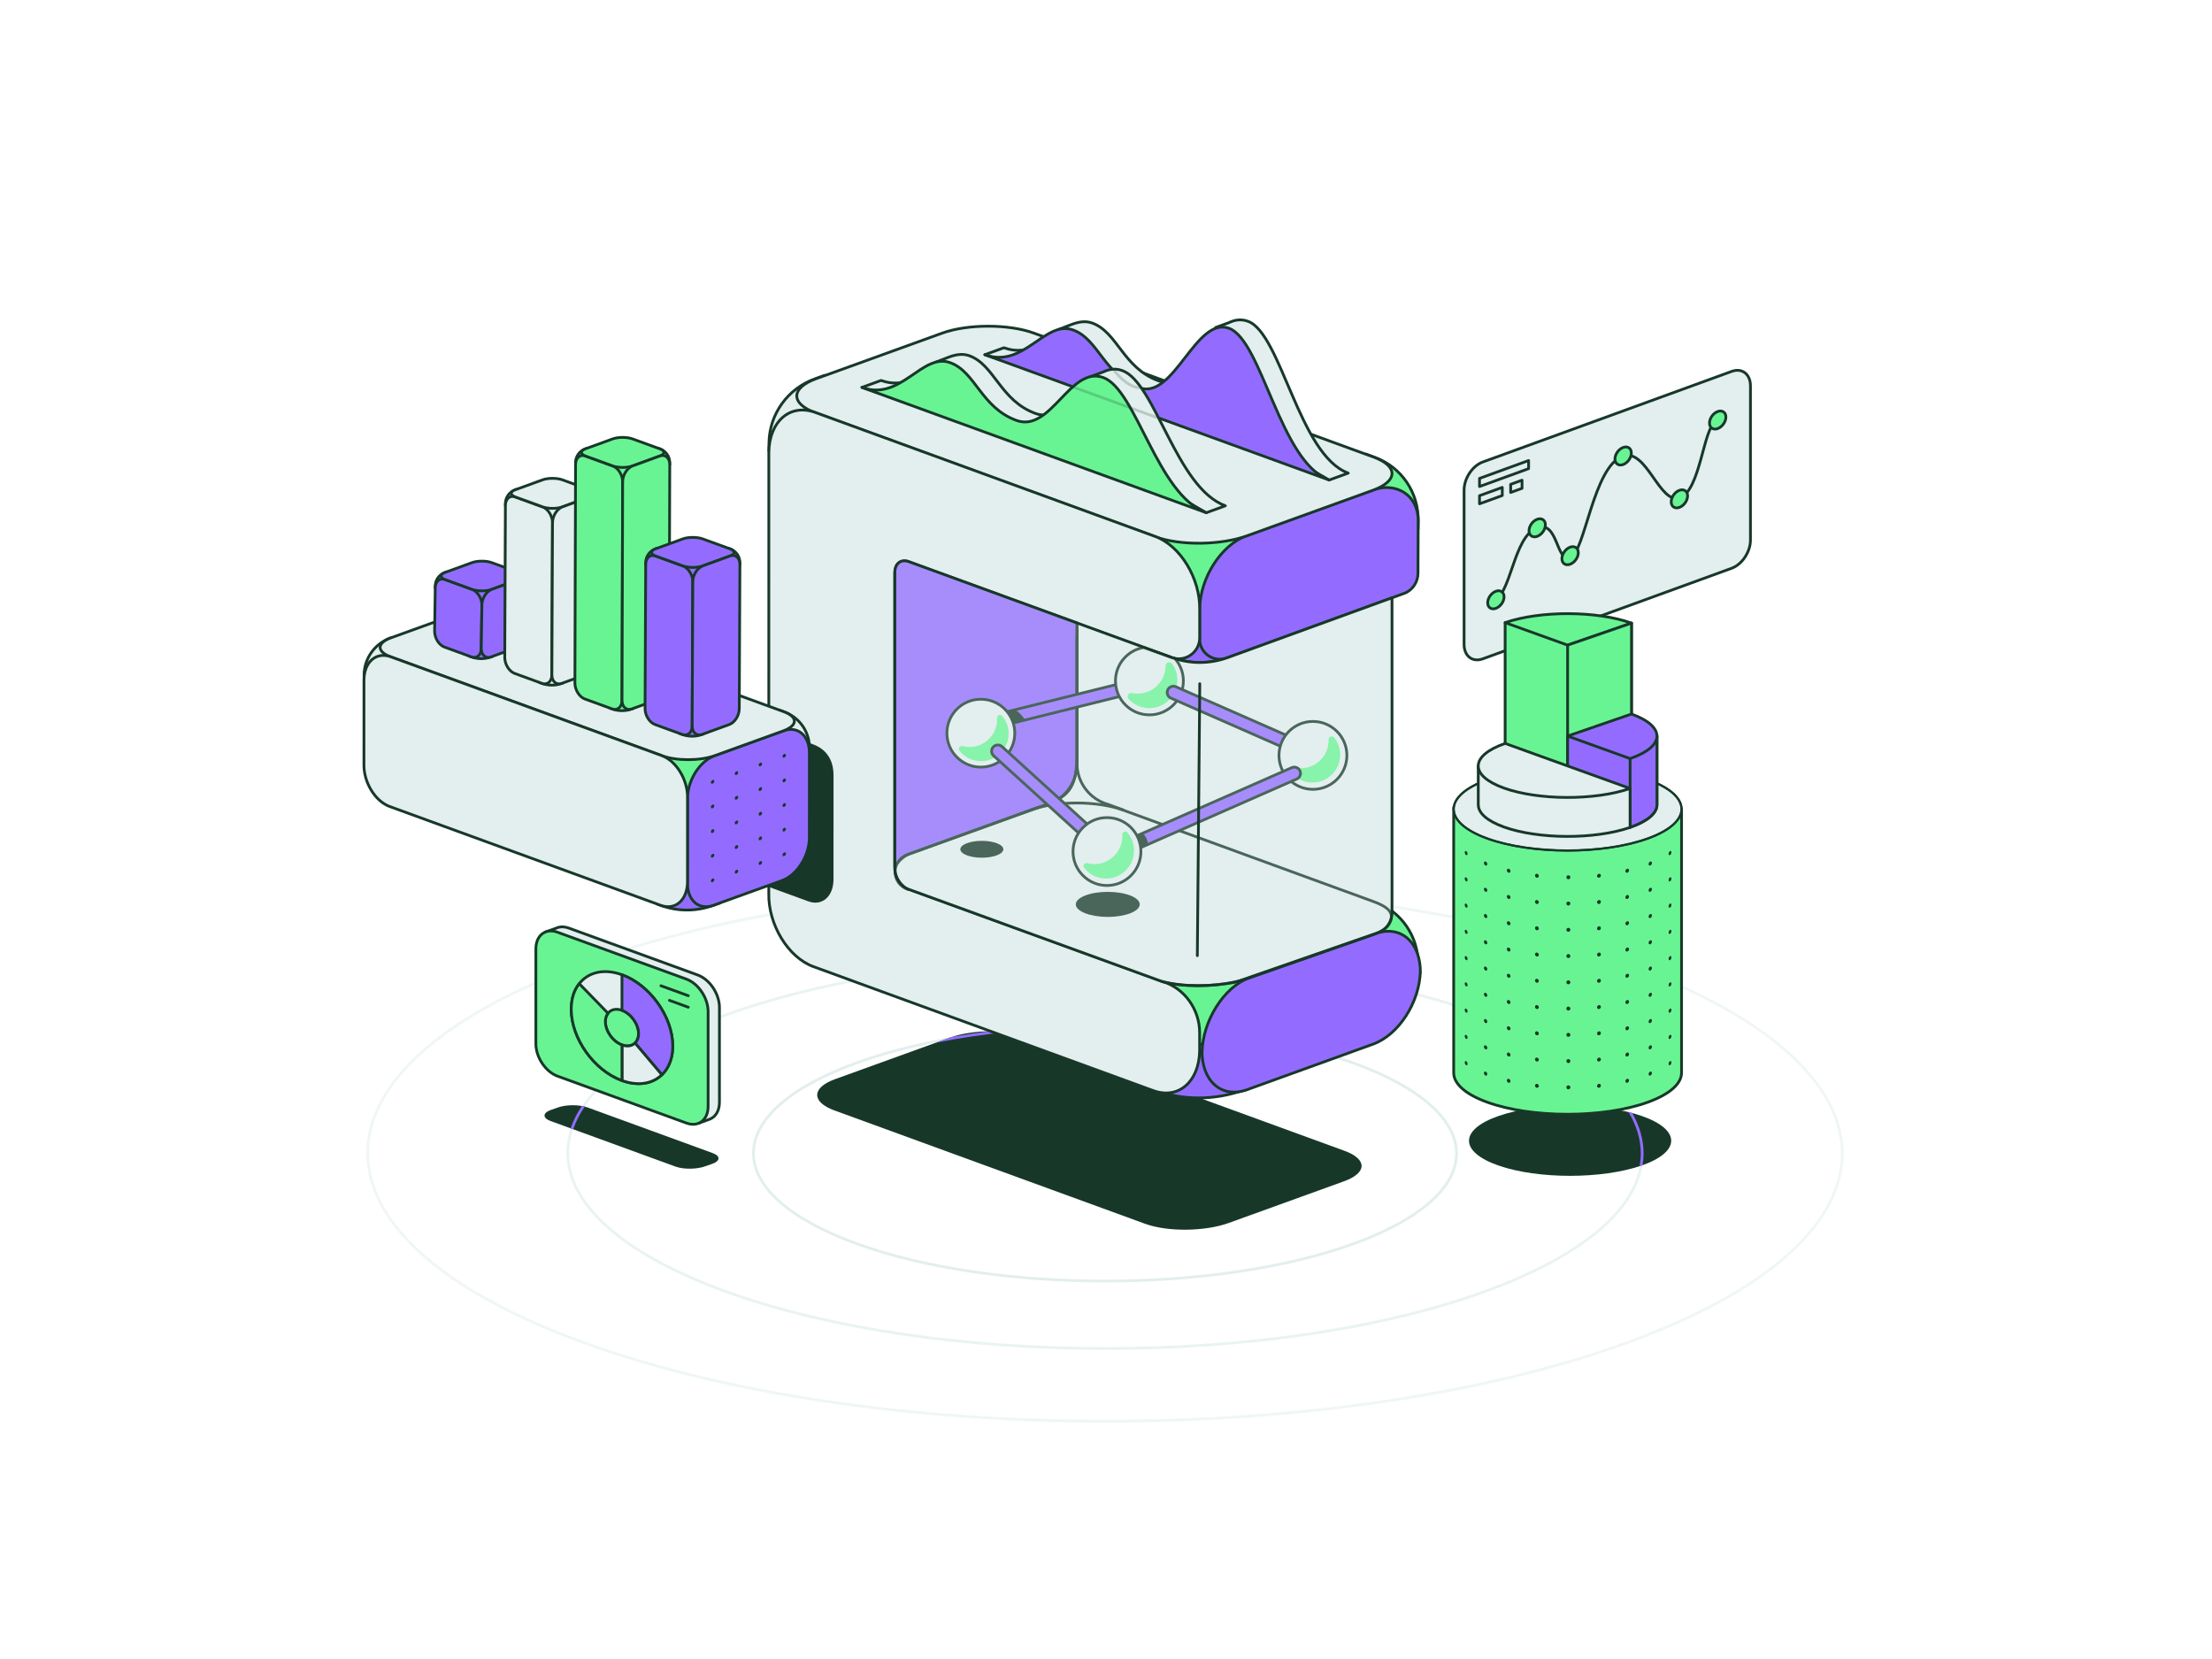 <?xml version="1.0" encoding="UTF-8"?>
<svg id="illustration" xmlns="http://www.w3.org/2000/svg" viewBox="0 0 800 600">
  <defs>
    <style>
      .cls-1, .cls-2, .cls-3, .cls-4, .cls-5, .cls-6, .cls-7, .cls-8, .cls-9, .cls-10, .cls-11 {
        stroke-linecap: round;
        stroke-linejoin: round;
      }

      .cls-1, .cls-2, .cls-3, .cls-4, .cls-6, .cls-8, .cls-9, .cls-11 {
        stroke: #173829;
      }

      .cls-1, .cls-2, .cls-12 {
        fill: #69f493;
      }

      .cls-13, .cls-3, .cls-5, .cls-7, .cls-8, .cls-10 {
        fill: none;
      }

      .cls-14, .cls-6, .cls-9 {
        fill: #e3eeee;
      }

      .cls-2, .cls-3 {
        stroke-width: .8px;
      }

      .cls-15, .cls-11 {
        fill: #936cff;
      }

      .cls-4 {
        fill: #68f493;
      }

      .cls-5, .cls-7, .cls-10 {
        stroke: #e3eeee;
      }

      .cls-16 {
        fill: #173829;
      }

      .cls-7, .cls-17 {
        opacity: .75;
      }

      .cls-18 {
        opacity: .21;
      }

      .cls-9 {
        stroke-width: .7px;
      }

      .cls-10 {
        opacity: .5;
      }
    </style>
  </defs>
  <g>
    <path class="cls-10" d="M588.264,485.665c-104.081,37.822-272.91,37.793-377.089-.065-104.18-37.858-104.259-99.209-.178-137.031,104.081-37.822,272.91-37.793,377.089.065,104.18,37.858,104.259,99.209.178,137.031Z"/>
    <path class="cls-7" d="M537.073,467.063c-75.836,27.558-198.848,27.537-274.756-.047-75.908-27.584-75.966-72.286-.13-99.844,75.836-27.558,198.848-27.537,274.756.047,75.908,27.584,75.966,72.286.13,99.844Z"/>
    <path class="cls-5" d="M489.574,449.802c-49.628,18.034-130.128,18.02-179.803-.031-49.675-18.051-49.713-47.304-.085-65.339,49.628-18.034,130.128-18.02,179.803.031,49.675,18.051,49.713,47.304.085,65.339Z"/>
  </g>
  <path class="cls-16" d="M301.699,401.573l112.404,41.012c8.307,3.044,21.829,2.779,30.256-.268l41.697-15.077c8.427-3.047,8.523-7.984.216-11.028l-112.32-40.981c-8.307-3.044-21.872-3.042-30.299.005l-41.697,15.077c-8.427,3.047-8.564,8.216-.257,11.259Z"/>
  <path class="cls-16" d="M199.115,405.427l45.184,16.481c2.948,1.08,7.746.986,10.736-.095l2.568-.899c2.99-1.081,3.024-2.833.077-3.913l-45.154-16.47c-2.948-1.08-7.761-1.079-10.751.002l-2.568.899c-2.99,1.081-3.039,2.915-.091,3.995Z"/>
  <path class="cls-16" d="M541.984,421.542c14.272,4.954,37.424,4.95,51.709-.008,14.286-4.958,14.297-12.994.024-17.947s-37.424-4.95-51.709.008c-14.286,4.958-14.297,12.994-.024,17.947Z"/>
  <path class="cls-15" d="M344.434,374.981c-.26.085-.53.165-.781.255l-5.173,1.87c8.306-1.656,17.01-2.953,25.951-3.882-2.126-.209-4.322-.293-6.513-.259-4.578.572-9.076,1.248-13.484,2.015ZM590.321,402.557c-.441-.119-.892-.232-1.345-.343,2.925,4.867,4.436,9.878,4.436,14.97,0,1.531-.149,3.054-.418,4.569.229-.076.475-.142.7-.22.128-.044.247-.091.373-.136.221-1.397.346-2.802.346-4.213,0-4.976-1.394-9.87-4.091-14.627ZM206.372,408.074l.932.34c.941-2.773,2.341-5.508,4.174-8.197-.333-.084-.684-.152-1.043-.215-1.769,2.647-3.131,5.341-4.063,8.072Z"/>
  <g>
    <path class="cls-1" d="M494.002,164.22l-.495,27.159h19.339s.055-3.006.055-3.006c.187-10.278-6.065-19.44-15.65-22.955l-3.248-1.198Z"/>
    <path class="cls-1" d="M494.002,324.905l-.495,27.159h19.339s.055-3.006.055-3.006c.187-10.278-6.065-19.44-15.65-22.955l-3.248-1.198Z"/>
    <path class="cls-6" d="M278.116,160.016l-.055,3.006h19.685s.497-27.281.497-27.281l-3.64,1.32c-9.713,3.514-16.299,12.676-16.487,22.955Z"/>
    <path class="cls-11" d="M415.078,377.393l-.289,15.885,2.543.934c10.453,3.819,21.95,3.819,32.543,0l4.273-1.544.278-15.276h-39.348Z"/>
    <rect class="cls-1" x="419.338" y="346.001" width="36.356" height="31.652"/>
    <path class="cls-11" d="M434.743,380.594l-.018-.853c-.205,11.261,7.097,17.689,16.31,14.358l45.591-16.485c9.213-3.331,16.848-15.16,17.053-26.421l.018.853c.205-11.26-7.098-17.688-16.311-14.357l-45.621,15.985c-9.213,3.331-16.817,15.66-17.022,26.92Z"/>
    <polygon class="cls-1" points="412.791 221.211 454.387 221.211 455.047 184.982 413.451 184.982 412.791 221.211"/>
    <g>
      <path class="cls-11" d="M423.813,237.812c6.532,2.374,13.683,2.374,20.215,0l.648-.236v-13.329h-25.339v11.933l4.476,1.632Z"/>
      <path class="cls-11" d="M433.881,231.141c0,5.044,5.013,8.554,9.753,6.829l64.236-23.38c2.981-1.085,4.965-4.113,4.965-7.285l.068-19.086c0-9.215-8.072-14.006-16.379-11.003l-45.591,16.485c-9.213,3.331-16.847,15.16-17.052,26.42v11.019Z"/>
      <path class="cls-6" d="M294.892,149.271l122.9,44.841c9.083,3.328,23.867,3.038,33.08-.293l45.59-16.484c9.214-3.331,9.319-8.73.236-12.058l-122.807-44.807c-9.083-3.328-23.915-3.325-33.128.006l-45.59,16.484c-9.214,3.331-9.363,8.983-.281,12.311Z"/>
      <path class="cls-6" d="M420.119,354.851l-91.48-33.258c-2.767-1.011-5.001-4.355-5.001-7.488v-106.829c0-3.133,2.234-4.846,5.001-3.849l95.175,34.418h0c4.932,1.697,10.068-1.968,10.068-7.183v-10.226c.205-11.26-6.998-23.089-16.09-26.42l-122.9-44.841c-9.091-3.331-16.628,3.097-16.833,14.358l-.018,159.62c-.205,11.261,6.999,23.089,16.09,26.42l122.9,44.841c9.091,3.331,16.628-3.097,16.833-14.357v-6.578c.002-8.416-5.532-16.236-13.622-18.556l-.123-.07Z"/>
      <path class="cls-16" d="M278.049,263.358l-.007,57.407,14.315,5.22c4.911,1.799,8.981-1.673,9.092-7.755l.01-37.361c.111-6.082-2.604-9.916-7.515-11.715l-15.896-5.796Z"/>
    </g>
    <path class="cls-6" d="M503.437,216.192v113.928c0,3.257-2.063,6.158-5.14,7.226l-51.129,17.759c-8.106,1.728-19.505,1.94-27.049-.181l-91.48-33.294c-2.767-1.011-5.001-4.355-5.001-7.487v-107.18c0-3.133,2.234-4.846,5.001-3.849l95.175,34.699c6.532,2.374,13.683,2.374,20.215,0l59.409-21.62Z"/>
    <g class="cls-17">
      <path class="cls-11" d="M328.639,203.113c-2.767-.997-5.001.716-5.001,3.849v106.592s1.835-3.479,5.352-4.759c2.396-.872,49.069-17.662,49.069-17.662,9.323-3.331,11.273-7.117,11.48-18.377l.005-47.438-60.906-22.205Z"/>
      <path class="cls-8" d="M420.119,354.922c7.544,2.121,17.933,2.013,26.038.285,1.714-.351,3.455-.763,4.93-1.297l45.382-15.813c1.601-.576,2.908-1.222,3.962-1.896,2.009-1.307,2.775-3.234,2.775-4.681,0-2.163-2.002-3.832-6.512-5.476l-90.717-33.133c-9.075-3.329-23.91-3.329-33.125,0l-44.992,16.294c-5.748,2.559-5.451,10.326.466,12.465"/>
      <path class="cls-8" d="M389.507,230.407v45.889c0,6.867-4.558,12.899-11.164,14.775l-5.491,1.84"/>
      <path class="cls-8" d="M389.507,225.304v50.819c0,6.867,4.558,12.899,11.164,14.775l5.491,2.012"/>
      <ellipse class="cls-16" cx="400.64" cy="327.082" rx="11.56" ry="4.529"/>
      <ellipse class="cls-16" cx="355.097" cy="307.151" rx="7.78" ry="3.049"/>
      <g>
        <path class="cls-11" d="M360.674,260.82c-.024-.068-.045-.136-.062-.207-.299-1.202.432-2.42,1.635-2.719l43.023-10.7c1.204-.299,2.428.434,2.72,1.635.299,1.202-.432,2.42-1.635,2.719l-43.023,10.7c-1.132.282-2.278-.351-2.658-1.428Z"/>
        <path class="cls-16" d="M370.441,259.889c-.966-1.269-1.928-2.438-3.37-3.195l-4.824,1.2c-1.203.299-1.934,1.517-1.635,2.719.017.071.038.14.062.207.38,1.078,1.525,1.71,2.658,1.428l7.425-1.847c-.091-.18-.195-.352-.316-.512Z"/>
        <g>
          <path class="cls-6" d="M413.651,234.17c-5.802.978-10.225,6.012-10.225,12.092,0,6.78,5.497,12.277,12.277,12.277s12.277-5.496,12.277-12.277c0-3.128-1.179-5.973-3.105-8.141-.354-.068-.708-.155-1.061-.276l-10.162-3.675Z"/>
          <path class="cls-12" d="M421.562,240.765c-.006,1.105-.198,2.256-.619,3.434-1.146,3.202-3.914,5.667-7.232,6.409-1.514.338-2.981.331-4.347.048-1.228-.255-2.022,1.251-1.172,2.174,2.098,2.278,5.223,3.593,8.646,3.202,4.732-.54,8.537-4.486,8.925-9.233.207-2.532-.518-4.884-1.868-6.758-.708-.984-2.326-.487-2.332.725Z"/>
        </g>
        <path class="cls-11" d="M422.247,249.733c.022-.068.048-.135.077-.202.498-1.134,1.821-1.652,2.956-1.153l40.593,17.824c1.135.499,1.656,1.827,1.153,2.957-.498,1.134-1.821,1.652-2.956,1.153l-40.593-17.824c-1.068-.469-1.589-1.67-1.231-2.755Z"/>
        <g>
          <circle class="cls-6" cx="474.84" cy="273.198" r="12.277"/>
          <path class="cls-12" d="M480.495,267.491c.031.979-.085,1.995-.378,3.037-1.008,3.58-3.988,6.387-7.636,7.112-1.539.306-3.025.252-4.4-.085-1.059-.26-1.878.952-1.186,1.794,2.069,2.521,5.339,4.016,8.941,3.602,4.364-.502,7.997-3.933,8.712-8.267.496-3.006-.347-5.811-2.025-7.926-.689-.869-2.063-.375-2.028.734Z"/>
        </g>
        <path class="cls-11" d="M408.741,305.973c-.034-.063-.065-.127-.093-.195-.48-1.142.055-2.458,1.198-2.938l57.373-25.225c1.143-.48,2.466.056,2.939,1.198.48,1.142-.055,2.458-1.198,2.938l-57.373,25.225c-1.075.452-2.305.004-2.846-1.003Z"/>
        <path class="cls-16" d="M413.234,301.349l-3.389,1.49c-1.143.48-1.678,1.796-1.197,2.938.028.068.06.132.093.196.541,1.006,1.77,1.455,2.846,1.002l3.603-1.584c-.122-1.549-.77-3.033-1.956-4.042Z"/>
        <g>
          <circle class="cls-6" cx="354.737" cy="265.161" r="12.277"/>
          <path class="cls-12" d="M360.606,259.709c.019.403.014.813-.015,1.229-.322,4.564-3.872,8.42-8.395,9.108-1.434.218-2.806.127-4.076-.211-.986-.263-1.738.892-1.105,1.692,2.044,2.585,5.335,4.131,8.979,3.709,4.648-.537,8.382-4.421,8.751-9.085.218-2.753-.676-5.288-2.284-7.209-.646-.772-1.901-.239-1.854.767Z"/>
        </g>
        <path class="cls-11" d="M359.084,270.339c.043-.057.088-.113.138-.167.833-.917,2.252-.986,3.169-.152l32.803,29.824c.917.835.988,2.26.152,3.17-.833.917-2.252.986-3.169.152l-32.803-29.824c-.863-.785-.974-2.089-.289-3.003Z"/>
        <g>
          <circle class="cls-6" cx="400.35" cy="307.974" r="12.277"/>
          <path class="cls-12" d="M405.902,301.853c.059,1.059-.05,2.165-.37,3.3-1.015,3.604-4.015,6.43-7.688,7.16-1.637.325-3.215.247-4.664-.147-.985-.268-1.74.874-1.111,1.679,2.073,2.652,5.437,4.242,9.152,3.815,4.394-.505,8.051-3.96,8.771-8.323.52-3.15-.421-6.08-2.249-8.236-.643-.759-1.897-.239-1.842.754Z"/>
        </g>
      </g>
    </g>
    <path class="cls-13" d="M503.437,216.712v113.408c0,3.257-2.063,6.158-5.14,7.226l-51.129,17.759c-8.106,1.728-19.505,1.94-27.049-.181l-91.48-33.294c-2.767-1.011-5.001-4.355-5.001-7.487v-106.66c0-3.133,2.234-4.846,5.001-3.849l95.175,34.699c6.532,2.374,13.683,2.374,20.215,0l59.409-21.62Z"/>
    <line class="cls-8" x1="433.03" y1="345.611" x2="433.919" y2="247.267"/>
    <g>
      <path class="cls-6" d="M451.359,116.207c-2.475-.901-4.731-.566-6.865.474l-4.869,1.772-.158,1.916c-6.06,5.689-12.69,20.189-20.519,17.339-12.764-4.646-14.781-17.543-23.906-20.865-2.602-.947-5.149-.385-7.717.587l-4.625,1.785.337.904c-5.217,3.52-10.77,7.954-18.169,6.182l-1.793-.53-6.901,2.512,6.584,2.102,6.477.485,1.92-1.805-1.345-.844,87.555,31.867,23.341,13.519,6.901-2.512c-17.79-6.475-24.242-50.52-36.248-54.89Z"/>
      <path class="cls-11" d="M356.175,128.283c14.177,5.16,21.682-12.671,31.967-8.928,9.125,3.321,11.141,16.219,23.906,20.865,12.509,4.553,20.404-25.871,32.411-21.501,12.006,4.37,18.458,48.415,36.248,54.89l-124.531-45.326Z"/>
    </g>
    <g>
      <path class="cls-6" d="M405.915,134.035c-2.475-.901-4.731-.566-6.865.474l-4.869,1.772-.158,1.916c-6.06,5.689-11.69,14.189-19.519,11.339-12.764-4.646-14.781-17.543-23.906-20.865-2.602-.947-5.149-.385-7.717.587l-4.625,1.785.337.904c-5.217,3.52-10.77,7.954-18.169,6.182l-1.793-.53-6.901,2.512,6.584,2.102,6.477.485,1.92-1.805-1.345-.844,87.555,31.867,23.341,13.519,6.901-2.512c-17.79-6.475-25.242-44.52-37.248-48.89Z"/>
      <path class="cls-1" d="M311.731,140.11c14.177,5.16,21.682-12.671,31.967-8.928,9.125,3.321,11.141,16.219,23.906,20.865,12.509,4.553,19.404-19.871,31.411-15.501,12.006,4.37,19.458,42.415,37.248,48.89l-124.531-45.326Z"/>
      <g class="cls-18">
        <line class="cls-6" x1="388.07" y1="139.959" x2="418.259" y2="150.947"/>
        <path class="cls-6" d="M402.926,133.955s4.463,6.063,9.121,6.265"/>
      </g>
    </g>
  </g>
  <g>
    <path class="cls-6" d="M626.284,205.516l-89.992,32.755c-3.75,1.365-6.789-.971-6.789-5.218v-55.815c0-4.246,3.04-8.795,6.789-10.16l89.992-32.755c3.75-1.365,6.789.971,6.789,5.218v55.815c0,4.246-3.04,8.795-6.789,10.16Z"/>
    <path class="cls-6" d="M539.401,218.131c7.389-2.69,7.67-24.009,16.551-27.241,7.648-2.784,6.726,12.688,11.993,10.771,5.268-1.917,8.262-32.799,18.908-36.674,8.685-3.161,13.326,17.747,20.732,15.052s8.521-25.699,12.887-27.288"/>
    <path class="cls-4" d="M558.916,189.811c0,1.706-1.327,3.571-2.964,4.167s-2.964-.304-2.964-2.009c0-1.706,1.327-3.571,2.964-4.167s2.964.304,2.964,2.009Z"/>
    <path class="cls-4" d="M543.966,215.85c0,1.706-1.327,3.571-2.964,4.167s-2.964-.304-2.964-2.009c0-1.706,1.327-3.571,2.964-4.167s2.964.304,2.964,2.009Z"/>
    <path class="cls-4" d="M570.815,199.901c0,1.706-1.327,3.571-2.964,4.167s-2.964-.304-2.964-2.009,1.327-3.571,2.964-4.167,2.964.304,2.964,2.009Z"/>
    <path class="cls-4" d="M590.003,163.84c0,1.706-1.327,3.571-2.964,4.167-1.637.596-2.964-.304-2.964-2.009s1.327-3.571,2.964-4.167c1.637-.596,2.964.304,2.964,2.009Z"/>
    <path class="cls-4" d="M610.343,179.338c0,1.706-1.327,3.571-2.964,4.167s-2.964-.304-2.964-2.009,1.327-3.571,2.964-4.167,2.964.304,2.964,2.009Z"/>
    <path class="cls-4" d="M624.193,150.84c0,1.706-1.327,3.571-2.964,4.167s-2.964-.304-2.964-2.009c0-1.706,1.327-3.571,2.964-4.167s2.964.304,2.964,2.009Z"/>
    <g>
      <polygon class="cls-6" points="552.842 169.499 535.089 175.96 535.089 173.019 552.842 166.557 552.842 169.499"/>
      <polygon class="cls-6" points="543.319 179.214 535.089 182.21 535.089 179.268 543.319 176.273 543.319 179.214"/>
      <polygon class="cls-6" points="550.466 176.613 546.351 178.111 546.351 175.169 550.466 173.671 550.466 176.613"/>
    </g>
  </g>
  <g>
    <g>
      <path class="cls-6" d="M281.854,256.82l-.285,15.667h11.155s.032-1.734.032-1.734c.108-5.929-3.499-11.214-9.028-13.241l-1.874-.691Z"/>
      <path class="cls-6" d="M131.667,243.986l-.003.17c-.016.859.676,1.564,1.536,1.564h8.283c.837,0,1.52-.671,1.536-1.508l.219-11.996c.02-1.077-1.047-1.839-2.059-1.472h0c-5.603,2.027-9.402,7.312-9.51,13.241Z"/>
      <path class="cls-11" d="M237.8,317.777l-.167,9.163,1.467.539c6.03,2.203,12.662,2.203,18.772,0l2.465-.891.161-8.812h-22.698Z"/>
      <polygon class="cls-2" points="236.48 289.159 260.475 289.159 260.856 268.26 236.861 268.26 236.48 289.159"/>
      <g>
        <path class="cls-11" d="M248.647,288.53l-.011,30.602c-.118,6.496,4.094,10.204,9.408,8.282l24.826-8.973c5.314-1.921,9.719-8.745,9.837-15.241l.011-30.602c.118-6.495-4.094-10.203-9.409-8.282l-24.826,8.973c-5.314,1.921-9.718,8.745-9.837,15.24Z"/>
        <path class="cls-6" d="M141.37,237.586l97.968,35.72c5.24,1.92,13.795,1.918,19.11-.003l24.826-8.973c5.315-1.922,5.376-5.036.136-6.955l-97.968-35.72c-5.239-1.92-13.795-1.918-19.11.003l-24.826,8.973c-5.315,1.922-5.375,5.036-.136,6.955Z"/>
        <path class="cls-6" d="M131.634,245.832l-.011,30.602c-.118,6.496,4.037,13.319,9.281,15.24l98.021,35.74c5.244,1.921,9.592-1.786,9.71-8.282l.011-30.602c.118-6.495-4.037-13.319-9.281-15.24l-98.021-35.74c-5.244-1.921-9.592,1.787-9.71,8.282Z"/>
      </g>
      <g>
        <path class="cls-16" d="M284.259,273.107c0,.361-.281.757-.628.883s-.628-.064-.628-.426.281-.757.628-.883.628.064.628.426Z"/>
        <path class="cls-16" d="M275.623,276.251c0,.361-.281.757-.628.883s-.628-.064-.628-.426c0-.361.281-.757.628-.883s.628.064.628.426Z"/>
        <path class="cls-16" d="M266.987,279.394c0,.361-.281.757-.628.883s-.628-.064-.628-.426c0-.361.281-.757.628-.883s.628.064.628.426Z"/>
        <path class="cls-16" d="M258.351,282.537c0,.361-.281.757-.628.883s-.628-.064-.628-.426c0-.361.281-.757.628-.883s.628.064.628.426Z"/>
        <path class="cls-16" d="M284.259,282.015c0,.361-.281.757-.628.883s-.628-.064-.628-.426c0-.361.281-.757.628-.883s.628.064.628.426Z"/>
        <path class="cls-16" d="M275.623,285.158c0,.361-.281.757-.628.883s-.628-.064-.628-.426.281-.757.628-.883.628.064.628.426Z"/>
        <path class="cls-16" d="M266.987,288.301c0,.361-.281.757-.628.883s-.628-.064-.628-.426.281-.757.628-.883.628.064.628.426Z"/>
        <path class="cls-16" d="M258.351,291.444c0,.361-.281.757-.628.883s-.628-.064-.628-.426.281-.757.628-.883.628.064.628.426Z"/>
        <path class="cls-16" d="M284.259,290.922c0,.361-.281.757-.628.883s-.628-.064-.628-.426c0-.361.281-.757.628-.883s.628.064.628.426Z"/>
        <path class="cls-16" d="M275.623,294.065c0,.361-.281.757-.628.883s-.628-.064-.628-.426.281-.757.628-.883.628.064.628.426Z"/>
        <path class="cls-16" d="M266.987,297.208c0,.361-.281.757-.628.883s-.628-.064-.628-.426.281-.757.628-.883.628.064.628.426Z"/>
        <path class="cls-16" d="M258.351,300.352c0,.361-.281.757-.628.883s-.628-.064-.628-.426.281-.757.628-.883.628.064.628.426Z"/>
        <path class="cls-16" d="M284.259,299.829c0,.361-.281.757-.628.883s-.628-.064-.628-.426.281-.757.628-.883.628.064.628.426Z"/>
        <path class="cls-16" d="M275.623,302.972c0,.361-.281.757-.628.883s-.628-.064-.628-.426c0-.361.281-.757.628-.883s.628.064.628.426Z"/>
        <path class="cls-16" d="M266.987,306.116c0,.361-.281.757-.628.883s-.628-.064-.628-.426c0-.361.281-.757.628-.883s.628.064.628.426Z"/>
        <path class="cls-16" d="M258.351,309.259c0,.361-.281.757-.628.883s-.628-.064-.628-.426c0-.361.281-.757.628-.883s.628.064.628.426Z"/>
        <path class="cls-16" d="M284.259,308.736c0,.361-.281.757-.628.883s-.628-.064-.628-.426c0-.361.281-.757.628-.883s.628.064.628.426Z"/>
        <path class="cls-16" d="M275.623,311.88c0,.361-.281.757-.628.883s-.628-.064-.628-.426c0-.361.281-.757.628-.883s.628.064.628.426Z"/>
        <path class="cls-16" d="M266.987,315.023c0,.361-.281.757-.628.883s-.628-.064-.628-.426c0-.361.281-.757.628-.883s.628.064.628.426Z"/>
        <path class="cls-16" d="M258.351,318.166c0,.361-.281.757-.628.883s-.628-.064-.628-.426.281-.757.628-.883.628.064.628.426Z"/>
      </g>
    </g>
    <g>
      <g>
        <g>
          <path class="cls-11" d="M161.569,206.812v5.842h-4.16v-.647c0-2.211,1.381-4.182,3.456-4.938l.703-.258Z"/>
          <path class="cls-11" d="M191.154,212.008v.647h-4.234v-5.868l.778.284c2.076.756,3.456,2.727,3.456,4.938Z"/>
          <path class="cls-11" d="M178.104,233.981v3.417l-.551.201c-2.263.822-4.736.822-7,0l-.913-.332v-3.286h8.464Z"/>
          <rect class="cls-11" x="169.867" y="211.278" width="8.947" height="7.793"/>
          <g>
            <path class="cls-11" d="M170.718,213.154l-9.742-3.546c-1.969-.717-3.565.666-3.565,3.088l-.228,15.649c0,2.422,1.596,4.967,3.565,5.683l9.742,3.546c1.969.717,3.564-.666,3.564-3.088l.228-15.649c0-2.422-1.596-4.967-3.564-5.683Z"/>
            <path class="cls-11" d="M187.576,207.028l-9.742-3.546c-1.969-.717-5.159-.717-7.126-.001l-9.722,3.539c-1.967.716-1.965,1.877.003,2.594l9.742,3.546c1.969.717,5.159.717,7.126.001l9.722-3.539c1.967-.716,1.965-1.877-.003-2.594Z"/>
            <path class="cls-11" d="M187.589,209.608l-9.742,3.546c-1.969.717-3.564,3.261-3.564,5.683l-.228,15.649c0,2.422,1.596,3.805,3.564,3.088l9.742-3.546c1.969-.717,3.564-3.261,3.564-5.683l.228-15.649c0-2.422-1.596-3.805-3.564-3.088Z"/>
          </g>
        </g>
        <g>
          <path class="cls-6" d="M186.983,176.909v5.899h-4.2v-.653c0-2.232,1.394-4.222,3.49-4.986l.71-.26Z"/>
          <path class="cls-6" d="M216.855,182.155v.653h-4.275v-5.925l.785.287c2.096.763,3.49,2.753,3.49,4.986Z"/>
          <path class="cls-6" d="M203.678,243.517v3.45l-.556.203c-2.286.83-4.783.83-7.068,0l-.922-.335v-3.318h8.546Z"/>
          <rect class="cls-6" x="195.362" y="181.418" width="9.035" height="7.869"/>
          <g>
            <path class="cls-6" d="M196.22,183.312l-9.837-3.58c-1.988-.723-3.599.673-3.599,3.118l-.231,54.976c0,2.446,1.612,5.015,3.599,5.738l9.837,3.58c1.988.723,3.599-.673,3.599-3.118l.231-54.976c0-2.446-1.611-5.015-3.599-5.738Z"/>
            <path class="cls-6" d="M213.242,177.126l-9.837-3.58c-1.988-.724-5.209-.724-7.195-.001l-9.817,3.573c-1.986.723-1.984,1.895.004,2.619l9.837,3.58c1.988.724,5.209.724,7.195.001l9.817-3.573c1.986-.723,1.984-1.895-.004-2.619Z"/>
            <path class="cls-6" d="M213.256,179.732l-9.837,3.58c-1.988.723-3.599,3.293-3.599,5.738l-.231,54.976c0,2.446,1.611,3.842,3.599,3.118l9.837-3.58c1.988-.723,3.599-3.293,3.599-5.738l.231-54.976c0-2.446-1.611-3.842-3.599-3.118Z"/>
          </g>
        </g>
      </g>
      <g>
        <path class="cls-1" d="M212.354,162.102v5.899h-4.2v-.653c0-2.232,1.394-4.222,3.49-4.986l.71-.26Z"/>
        <path class="cls-1" d="M242.226,167.348v.653h-4.275v-5.925l.785.287c2.096.763,3.49,2.753,3.49,4.986Z"/>
        <path class="cls-1" d="M229.049,252.751v3.45l-.556.203c-2.286.83-4.783.83-7.068,0l-.922-.335v-3.318h8.546Z"/>
        <rect class="cls-1" x="220.732" y="166.611" width="9.035" height="7.869"/>
        <g>
          <path class="cls-1" d="M221.591,168.505l-9.837-3.58c-1.988-.723-3.599.673-3.599,3.118l-.231,79.018c0,2.446,1.612,5.015,3.599,5.738l9.837,3.58c1.988.723,3.599-.673,3.599-3.118l.231-79.018c0-2.446-1.611-5.015-3.599-5.738Z"/>
          <path class="cls-1" d="M238.613,162.319l-9.837-3.58c-1.988-.724-5.209-.724-7.195-.001l-9.817,3.573c-1.986.723-1.984,1.895.004,2.619l9.837,3.58c1.988.724,5.209.724,7.195.001l9.817-3.573c1.986-.723,1.984-1.895-.004-2.619Z"/>
          <path class="cls-1" d="M238.627,164.925l-9.837,3.58c-1.988.723-3.599,3.293-3.599,5.738l-.231,79.018c0,2.446,1.611,3.842,3.599,3.118l9.837-3.58c1.988-.723,3.599-3.293,3.599-5.738l.231-79.018c0-2.446-1.611-3.842-3.599-3.118Z"/>
        </g>
      </g>
      <g>
        <path class="cls-11" d="M237.724,198.264v5.899h-4.2v-.653c0-2.232,1.394-4.222,3.49-4.986l.71-.26Z"/>
        <path class="cls-11" d="M267.597,203.51v.653h-4.275v-5.925l.785.287c2.096.763,3.49,2.753,3.49,4.986Z"/>
        <path class="cls-11" d="M254.42,261.986v3.45l-.556.203c-2.286.83-4.783.83-7.068,0l-.922-.335v-3.318h8.546Z"/>
        <rect class="cls-11" x="246.103" y="202.774" width="9.035" height="7.869"/>
        <g>
          <path class="cls-11" d="M246.962,204.667l-9.837-3.58c-1.988-.723-3.599.673-3.599,3.118l-.231,52.09c0,2.446,1.612,5.015,3.599,5.738l9.837,3.58c1.988.723,3.599-.673,3.599-3.118l.231-52.09c0-2.446-1.611-5.015-3.599-5.738Z"/>
          <path class="cls-11" d="M263.984,198.481l-9.837-3.58c-1.988-.724-5.209-.724-7.195-.001l-9.817,3.573c-1.986.723-1.984,1.895.004,2.619l9.837,3.58c1.988.724,5.209.724,7.195.001l9.817-3.573c1.986-.723,1.984-1.895-.004-2.619Z"/>
          <path class="cls-11" d="M263.997,201.087l-9.837,3.58c-1.988.723-3.599,3.293-3.599,5.738l-.231,52.09c0,2.446,1.611,3.842,3.599,3.118l9.837-3.58c1.988-.723,3.599-3.293,3.599-5.738l.231-52.09c0-2.446-1.611-3.842-3.599-3.118Z"/>
        </g>
      </g>
    </g>
  </g>
  <g>
    <g>
      <path class="cls-1" d="M608.154,292.614l-82.408-.631v96.006h0c-.01,3.841,4.007,7.682,12.054,10.61,16.084,5.854,42.173,5.849,58.272-.01,8.054-2.932,12.081-6.774,12.081-10.614h0v-95.361Z"/>
      <g>
        <path class="cls-16" d="M555.843,316.011c-.381-.04-.69.249-.69.645s.309.75.69.79.69-.249.69-.645-.309-.75-.69-.79ZM567.218,316.561c-.396,0-.717.321-.717.717s.321.717.717.717.717-.321.717-.717-.321-.717-.717-.717ZM530.252,307.816c-.282-.143-.511.062-.511.458s.229.833.511.976.511-.062.511-.458-.229-.833-.511-.976ZM537.291,311.59c-.332-.111-.601.121-.601.517s.269.807.601.918.602-.12.602-.517-.269-.807-.602-.918ZM545.628,314.198c-.364-.075-.659.185-.659.581s.295.778.659.854.659-.185.659-.581-.295-.778-.659-.854ZM577.601,316.801c0,.396.309.685.69.645s.69-.394.69-.79-.309-.685-.69-.645-.69.394-.69.79ZM603.471,308.792c0,.396.229.601.511.458s.511-.58.511-.976-.229-.601-.511-.458-.511.58-.511.976ZM596.241,312.508c0,.396.269.627.602.517s.601-.522.601-.918-.269-.628-.601-.517-.602.522-.602.918ZM587.846,315.052c0,.396.295.656.659.581s.659-.458.659-.854-.295-.656-.659-.581-.659.458-.659.854Z"/>
        <path class="cls-16" d="M555.843,325.508c-.381-.04-.69.249-.69.645s.309.75.69.79.69-.249.69-.645-.309-.75-.69-.79ZM567.218,326.058c-.396,0-.717.321-.717.717s.321.717.717.717.717-.321.717-.717-.321-.717-.717-.717ZM530.252,317.313c-.282-.143-.511.062-.511.458s.229.833.511.976.511-.062.511-.458-.229-.833-.511-.976ZM537.291,321.087c-.332-.111-.601.121-.601.517s.269.807.601.918.602-.12.602-.517-.269-.807-.602-.918ZM545.628,323.694c-.364-.075-.659.185-.659.581s.295.778.659.854.659-.185.659-.581-.295-.778-.659-.854ZM577.601,326.298c0,.396.309.685.69.645s.69-.394.69-.79-.309-.685-.69-.645-.69.394-.69.79ZM603.471,318.289c0,.396.229.601.511.458s.511-.58.511-.976-.229-.601-.511-.458-.511.58-.511.976ZM596.241,322.005c0,.396.269.627.602.517s.601-.522.601-.918-.269-.628-.601-.517-.602.522-.602.918ZM587.846,324.548c0,.396.295.656.659.581s.659-.458.659-.854-.295-.656-.659-.581-.659.458-.659.854Z"/>
        <path class="cls-16" d="M555.843,335.005c-.381-.04-.69.249-.69.645s.309.75.69.79.69-.249.69-.645-.309-.75-.69-.79ZM567.218,335.555c-.396,0-.717.321-.717.717s.321.717.717.717.717-.321.717-.717-.321-.717-.717-.717ZM530.252,326.809c-.282-.143-.511.062-.511.458s.229.833.511.976.511-.062.511-.458-.229-.833-.511-.976ZM537.291,330.583c-.332-.111-.601.121-.601.517s.269.807.601.918.602-.12.602-.517-.269-.807-.602-.918ZM545.628,333.191c-.364-.075-.659.185-.659.581s.295.778.659.854.659-.185.659-.581-.295-.778-.659-.854ZM577.601,335.794c0,.396.309.685.69.645s.69-.394.69-.79-.309-.685-.69-.645-.69.394-.69.79ZM603.471,327.786c0,.396.229.601.511.458s.511-.58.511-.976-.229-.601-.511-.458-.511.58-.511.976ZM596.241,331.501c0,.396.269.627.602.517s.601-.522.601-.918-.269-.628-.601-.517-.602.522-.602.918ZM587.846,334.045c0,.396.295.656.659.581s.659-.458.659-.854-.295-.656-.659-.581-.659.458-.659.854Z"/>
        <path class="cls-16" d="M555.843,344.501c-.381-.04-.69.249-.69.645s.309.75.69.79.69-.249.69-.645-.309-.75-.69-.79ZM567.218,345.051c-.396,0-.717.321-.717.717s.321.717.717.717.717-.321.717-.717-.321-.717-.717-.717ZM530.252,336.306c-.282-.143-.511.062-.511.458s.229.833.511.976.511-.062.511-.458-.229-.833-.511-.976ZM537.291,340.08c-.332-.111-.601.121-.601.517s.269.807.601.918.602-.12.602-.517-.269-.807-.602-.918ZM545.628,342.688c-.364-.075-.659.185-.659.581s.295.778.659.854.659-.185.659-.581-.295-.778-.659-.854ZM577.601,345.291c0,.396.309.685.69.645s.69-.394.69-.79-.309-.685-.69-.645-.69.394-.69.79ZM603.471,337.282c0,.396.229.601.511.458s.511-.58.511-.976-.229-.601-.511-.458-.511.58-.511.976ZM596.241,340.998c0,.396.269.627.602.517s.601-.522.601-.918-.269-.628-.601-.517-.602.522-.602.918ZM587.846,343.542c0,.396.295.656.659.581s.659-.458.659-.854-.295-.656-.659-.581-.659.458-.659.854Z"/>
        <path class="cls-16" d="M555.843,353.998c-.381-.04-.69.249-.69.645s.309.75.69.79.69-.249.69-.645-.309-.75-.69-.79ZM567.218,354.548c-.396,0-.717.321-.717.717s.321.717.717.717.717-.321.717-.717-.321-.717-.717-.717ZM530.252,345.803c-.282-.143-.511.062-.511.458s.229.833.511.976.511-.062.511-.458-.229-.833-.511-.976ZM537.291,349.577c-.332-.111-.601.121-.601.517s.269.807.601.918.602-.12.602-.517-.269-.807-.602-.918ZM545.628,352.184c-.364-.075-.659.185-.659.581s.295.778.659.854.659-.185.659-.581-.295-.778-.659-.854ZM577.601,354.788c0,.396.309.685.69.645s.69-.394.69-.79-.309-.685-.69-.645-.69.394-.69.79ZM603.471,346.779c0,.396.229.601.511.458s.511-.58.511-.976-.229-.601-.511-.458-.511.58-.511.976ZM596.241,350.495c0,.396.269.627.602.517s.601-.522.601-.918-.269-.628-.601-.517-.602.522-.602.918ZM587.846,353.038c0,.396.295.656.659.581s.659-.458.659-.854-.295-.656-.659-.581-.659.458-.659.854Z"/>
        <path class="cls-16" d="M555.843,363.495c-.381-.04-.69.249-.69.645s.309.75.69.79.69-.249.69-.645-.309-.75-.69-.79ZM567.218,364.045c-.396,0-.717.321-.717.717s.321.717.717.717.717-.321.717-.717-.321-.717-.717-.717ZM530.252,355.3c-.282-.143-.511.062-.511.458s.229.833.511.976.511-.062.511-.458-.229-.833-.511-.976ZM537.291,359.073c-.332-.111-.601.121-.601.517s.269.807.601.918.602-.12.602-.517-.269-.807-.602-.918ZM545.628,361.681c-.364-.075-.659.185-.659.581s.295.778.659.854.659-.185.659-.581-.295-.778-.659-.854ZM577.601,364.284c0,.396.309.685.69.645s.69-.394.69-.79-.309-.685-.69-.645-.69.394-.69.79ZM603.471,356.276c0,.396.229.601.511.458s.511-.58.511-.976-.229-.601-.511-.458-.511.58-.511.976ZM596.241,359.991c0,.396.269.627.602.517s.601-.522.601-.918-.269-.628-.601-.517-.602.522-.602.918ZM587.846,362.535c0,.396.295.656.659.581s.659-.458.659-.854-.295-.656-.659-.581-.659.458-.659.854Z"/>
        <path class="cls-16" d="M555.843,372.991c-.381-.04-.69.249-.69.645s.309.75.69.79.69-.249.69-.645-.309-.75-.69-.79ZM567.218,373.541c-.396,0-.717.321-.717.717s.321.717.717.717.717-.321.717-.717-.321-.717-.717-.717ZM530.252,364.796c-.282-.143-.511.062-.511.458s.229.833.511.976.511-.062.511-.458-.229-.833-.511-.976ZM537.291,368.57c-.332-.111-.601.121-.601.517s.269.807.601.918.602-.12.602-.517-.269-.807-.602-.918ZM545.628,371.178c-.364-.075-.659.185-.659.581s.295.778.659.854.659-.185.659-.581-.295-.778-.659-.854ZM577.601,373.781c0,.396.309.685.69.645s.69-.394.69-.79-.309-.685-.69-.645-.69.394-.69.79ZM603.471,365.772c0,.396.229.601.511.458s.511-.58.511-.976-.229-.601-.511-.458-.511.58-.511.976ZM596.241,369.488c0,.396.269.627.602.517s.601-.522.601-.918-.269-.628-.601-.517-.602.522-.602.918ZM587.846,372.032c0,.396.295.656.659.581s.659-.458.659-.854-.295-.656-.659-.581-.659.458-.659.854Z"/>
        <path class="cls-16" d="M555.843,382.488c-.381-.04-.69.249-.69.645s.309.75.69.79.69-.249.69-.645-.309-.75-.69-.79ZM567.218,383.038c-.396,0-.717.321-.717.717s.321.717.717.717.717-.321.717-.717-.321-.717-.717-.717ZM530.252,374.293c-.282-.143-.511.062-.511.458s.229.833.511.976.511-.062.511-.458-.229-.833-.511-.976ZM537.291,378.067c-.332-.111-.601.121-.601.517s.269.807.601.918.602-.12.602-.517-.269-.807-.602-.918ZM545.628,380.675c-.364-.075-.659.185-.659.581s.295.778.659.854.659-.185.659-.581-.295-.778-.659-.854ZM577.601,383.278c0,.396.309.685.69.645s.69-.394.69-.79-.309-.685-.69-.645-.69.394-.69.79ZM603.471,375.269c0,.396.229.601.511.458s.511-.58.511-.976-.229-.601-.511-.458-.511.58-.511.976ZM596.241,378.985c0,.396.269.627.602.517s.601-.522.601-.918-.269-.628-.601-.517-.602.522-.602.918ZM587.846,381.529c0,.396.295.656.659.581s.659-.458.659-.854-.295-.656-.659-.581-.659.458-.659.854Z"/>
        <path class="cls-16" d="M555.843,391.985c-.381-.04-.69.249-.69.645s.309.75.69.79.69-.249.69-.645-.309-.75-.69-.79ZM567.218,392.535c-.396,0-.717.321-.717.717s.321.717.717.717.717-.321.717-.717-.321-.717-.717-.717ZM530.252,383.79c-.282-.143-.511.062-.511.458s.229.833.511.976.511-.062.511-.458-.229-.833-.511-.976ZM537.291,387.563c-.332-.111-.601.121-.601.517s.269.807.601.918.602-.12.602-.517-.269-.807-.602-.918ZM545.628,390.171c-.364-.075-.659.185-.659.581s.295.778.659.854.659-.185.659-.581-.295-.778-.659-.854ZM577.601,392.774c0,.396.309.685.69.645s.69-.394.69-.79-.309-.685-.69-.645-.69.394-.69.79ZM603.471,384.766c0,.396.229.601.511.458s.511-.58.511-.976-.229-.601-.511-.458-.511.58-.511.976ZM596.241,388.481c0,.396.269.627.602.517s.601-.522.601-.918-.269-.628-.601-.517-.602.522-.602.918ZM587.846,391.025c0,.396.295.656.659.581s.659-.458.659-.854-.295-.656-.659-.581-.659.458-.659.854Z"/>
      </g>
      <g>
        <path class="cls-14" d="M537.8,303.223c16.084,5.854,42.173,5.849,58.272-.01,16.099-5.86,16.111-15.355.028-21.209-16.084-5.854-42.173-5.849-58.272.01-16.099,5.86-16.111,15.355-.028,21.209Z"/>
        <path class="cls-9" d="M537.8,303.223c16.084,5.854,42.173,5.849,58.272-.01,16.099-5.86,16.111-15.355.028-21.209-16.084-5.854-42.173-5.849-58.272.01-16.099,5.86-16.111,15.355-.028,21.209Z"/>
        <path class="cls-3" d="M537.8,303.223c16.084,5.854,42.173,5.849,58.272-.01,16.099-5.86,16.111-15.355.028-21.209-16.084-5.854-42.173-5.849-58.272.01-16.099,5.86-16.111,15.355-.028,21.209Z"/>
      </g>
    </g>
    <g>
      <g>
        <polygon class="cls-1" points="576.347 227.008 554.171 225.36 544.355 225.181 544.355 275.113 566.949 283.257 590.05 270.216 590.05 225.36 576.347 227.008"/>
        <path class="cls-1" d="M544.355,225.181l22.594,8.145,23.101-7.966c-12.479-4.498-32.937-4.578-45.695-.179Z"/>
        <path class="cls-1" d="M566.949,283.257c0,.223,0-49.932,0-49.932l23.101-7.966v44.856s-23.101,13.042-23.101,13.042Z"/>
      </g>
      <g>
        <path class="cls-11" d="M599.258,291.203c0-.012,0-.024,0-.036v-24.959l-3.837-.078c-1.408-.926-3.182-1.802-5.371-2.591l-6.799,2.345-4.585-.093-11.716.416v17.272l22.594,15.728c6.362-2.194,9.604-5.087,9.713-7.994h.002v-.01Z"/>
        <path class="cls-11" d="M599.257,291.214h.002v-.01c0-.012,0-.024,0-.036v-24.959l-3.837-.078c-.069-.046-.151-.09-.222-.135l-2.522,1.837-3.133,6.521v24.855c6.362-2.194,9.604-5.087,9.713-7.994Z"/>
        <path class="cls-11" d="M566.949,266.208l22.594,8.145c12.758-4.4,12.985-11.613.506-16.111l-23.101,7.966Z"/>
      </g>
      <g>
        <path class="cls-6" d="M564.359,281.424l-20.004-7.211c-2.815.97-4.983,2.083-6.576,3.268l-3.143-.466v14.165l.025.021c.065,2.843,3.105,5.681,9.188,7.873,12.478,4.498,32.937,4.578,45.695.179v-14.093s-25.184-3.736-25.184-3.736Z"/>
        <path class="cls-6" d="M589.544,285.16c-12.758,4.4-33.217,4.32-45.695-.179-12.478-4.498-12.252-11.711.506-16.111l45.189,16.29Z"/>
      </g>
    </g>
  </g>
  <g>
    <path class="cls-6" d="M252.359,352.627l-46.619-16.968c-1.332-.485-2.585-.562-3.683-.298h0s-.009.002-.009.002c-.323.078-.628.193-.921.329l-3.835,1.369-.37,1.913,1.144.954c-.108.547-.165,1.133-.165,1.756v34.298c0,4.903,3.509,10.154,7.839,11.73l46.619,16.968c.046.017.091.026.138.042l.248,1.486.161-.059,3.557-1.3c.128-.043.255-.086.378-.138l.083-.03v-.01c1.98-.891,3.274-3.043,3.274-6.015v-34.298c0-4.903-3.509-10.154-7.839-11.73Z"/>
    <path class="cls-1" d="M248.26,406.171l-46.619-16.968c-4.329-1.576-7.839-6.827-7.839-11.73v-34.298c0-4.903,3.509-7.6,7.839-6.024l46.619,16.968c4.329,1.576,7.839,6.827,7.839,11.73v34.298c0,4.903-3.509,7.6-7.839,6.024Z"/>
    <g>
      <path class="cls-6" d="M224.946,352.532c-7.165-2.608-13.355-.577-16.372,4.563-.017.028-.034.056-.05.084-.277.48-.536.977-.756,1.51-.074.186-.149.362-.214.551-.065.189-.13.388-.195.578-.121.382-.232.787-.325,1.188-.046.206-.093.411-.13.621-.102.524-.177,1.059-.223,1.622-.028.242-.046.496-.056.754-.019.322-.028.648-.028.977,0,10.56,8.213,22.116,18.348,25.805.316.115.632.22.948.316.176.055.353.109.53.154.223.071.446.124.669.176.028.01.056.02.084.021.251.062.502.115.743.164.149.035.307.063.455.079.279.053.548.083.827.117.297.04.604.065.901.076.39.026.78.042,1.152.032.632-.012,1.245-.06,1.839-.163.604-.08,1.18-.209,1.737-.394.028-.009.065-.015.093-.024.429-.138.846-.299,1.25-.481.327-.145.638-.315.947-.488.083-.047.169-.089.251-.138.304-.181.593-.379.878-.587.08-.058.159-.116.237-.177.286-.221.56-.456.824-.705.02-.019.043-.035.063-.054.055-.053.106-.112.16-.166.3-.3.585-.618.853-.955.093-.117.185-.235.275-.356.2-.272.388-.555.567-.848.127-.207.25-.417.366-.634.103-.195.203-.392.298-.595.162-.345.312-.7.447-1.067.054-.149.102-.302.152-.455.148-.449.284-.908.394-1.388.046-.196.084-.395.121-.595.019-.071.028-.154.046-.244.037-.209.065-.431.093-.653.028-.212.056-.415.074-.621.028-.261.046-.535.056-.812.019-.322.028-.648.028-.977,0-10.56-8.222-22.119-18.358-25.808ZM224.946,377.921c-3.317-1.207-6.011-4.995-6.011-8.45,0-1.229.344-2.266.957-3.01,1.05-1.36,2.926-1.839,5.054-1.064,3.326,1.211,6.011,4.995,6.011,8.45,0,1.452-.474,2.625-1.282,3.395-1.106,1.059-2.806,1.379-4.729.679Z"/>
      <path class="cls-11" d="M243.304,378.341c0,.329-.009.655-.028.977-.009.277-.028.551-.056.812-.019.206-.046.409-.074.621-.028.222-.056.444-.093.653-.019.09-.028.174-.046.244-.037.199-.074.399-.121.595-.604,2.655-1.821,4.845-3.512,6.465l-9.699-11.467c.808-.771,1.282-1.944,1.282-3.395,0-3.456-2.685-7.24-6.011-8.45v-12.864c10.136,3.689,18.358,15.248,18.358,25.808Z"/>
      <path class="cls-6" d="M239.374,388.709c-1.245,1.202-2.759,2.083-4.45,2.63-.028.009-.065.015-.093.024-.557.165-1.143.3-1.737.394s-1.208.151-1.839.163c-.372.01-.762-.006-1.152-.032-.297-.011-.604-.036-.901-.076-.279-.034-.548-.064-.827-.117-.149-.015-.306-.044-.455-.079-.242-.049-.492-.102-.743-.164-.028,0-.056-.011-.084-.021-.223-.052-.446-.104-.669-.176-.177-.045-.353-.099-.53-.154-.316-.096-.632-.201-.948-.316v-12.864c1.923.7,3.623.38,4.729-.679l9.699,11.467Z"/>
      <path class="cls-1" d="M224.946,377.921v12.864c-10.136-3.689-18.348-15.245-18.348-25.805,0-.329.009-.655.028-.977.009-.258.028-.513.056-.754.046-.564.121-1.098.223-1.622.037-.209.084-.415.13-.621.093-.402.204-.806.325-1.188.065-.189.13-.388.195-.578.065-.189.139-.365.214-.551.455-1.093,1.041-2.06,1.719-2.936l10.405,10.708c-.613.745-.957,1.781-.957,3.01,0,3.456,2.694,7.243,6.011,8.45Z"/>
    </g>
    <line class="cls-6" x1="239.024" y1="356.51" x2="248.935" y2="360.118"/>
    <line class="cls-6" x1="242.113" y1="361.792" x2="248.935" y2="364.275"/>
  </g>
</svg>